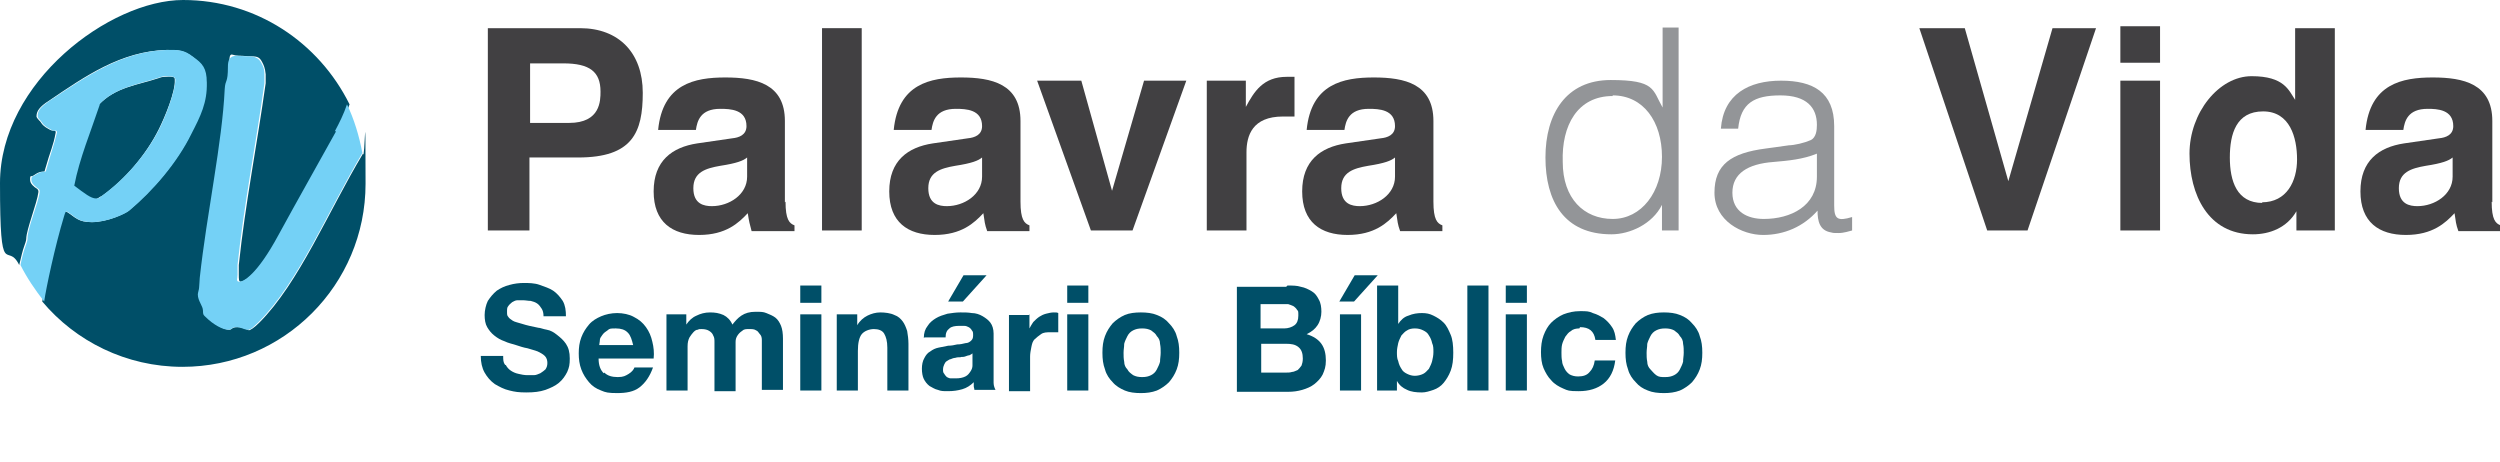 <svg xmlns="http://www.w3.org/2000/svg" id="Layer_2" viewBox="0 0 390.5 72.1" width="390.5" height="72.1"><defs><style>      .st0 {        fill: #414042;      }      .st1 {        fill: #74d1f6;      }      .st2 {        isolation: isolate;      }      .st3 {        fill: #004f68;      }      .st4 {        fill: #939598;      }    </style></defs><g id="Layer_5"><g><path class="st3" d="M38.9,51.5c-.6,0-.8-.4-1.8-.4s-.8.4-1.3.4c-.8,0-2.3-.8-3.5-2-.3-.3-.4-.4-.4-1s-.8-1.5-.8-2.5.2-.7.2-1.1,0-1.1.1-1.5c1-10.1,3.5-21.1,3.9-29.5,0-1.6.5-.8.5-3.5s.3-1.7,1.4-1.7,1.1.1,2.1.1,1.3.2,1.7,1c.2.4.4.8.5,1.8,0,.4,0,.8,0,1.4-1.3,9.3-3.2,18.9-4.2,28.4,0,.6,0,1.1,0,1.5,0,.7,0,1.1.3,1.1.5,0,2.7-1,6.1-7.3,3-5.5,5.9-10.6,9-16.2.7-1.3,1.4-2.7,1.9-4.2C49.8,6.6,40,0,28.6,0S0,12.8,0,28.6s1.1,8.9,3,12.8c.3-1.2.5-2.2.8-3,.1-.3.3-.8.3-1.1,0-1.4,1.7-5.6,1.9-7.3,0-.2,0-.3-.2-.5-.5-.3-1.1-.8-1.1-1.4,0-.5,0-.6.3-.6s.8-.7,1.8-.7c.1,0,.2,0,.2-.2.9-3.2,1.3-3.7,1.7-5.9,0-.2,0-.3-.4-.3-.2,0-.3,0-.8-.3-1.1-.6-1-1-1.4-1.3-.2-.2-.4-.5-.4-.6,0-.8.4-1.5,2-2.5,5.6-3.8,11.2-7.7,18.3-7.9,1.7,0,2.6,0,4.1,1.1,1.4,1.1,2,1.7,2.1,4,0,3.1-1.1,5.3-2.4,8-2.3,4.6-6,8.9-9.7,12-.6.5-3.4,1.8-5.8,1.8-2.1,0-2.6-.8-3.7-1.5-.2-.1-.3-.2-.5-.2s-.2,0-.4.8c-1.4,4.6-2.8,11.2-3.1,13.3,5.2,6.2,13.1,10.2,21.9,10.2,15.8,0,28.6-12.8,28.6-28.6s-.1-3.2-.4-4.7c-5.4,9-10,20.2-16.2,26.4-.8.8-1.4,1.2-1.7,1.2h0Z"></path><path class="st3" d="M15.8,30.7c3.7-2.6,7-6.5,9-10.5,1-2,2.6-5.9,2.5-7.7,0-.4,0-.6-1.5-.5-.2,0-.5,0-1,.2-3.3,1.1-6.8,1.4-9.4,4.2-1.4,4.2-3.2,8.6-4,12.7,1.6,1.3,2.6,2.1,3.4,2,.3,0,.3,0,.9-.4h0Z"></path><path class="st1" d="M10.2,33c.2,0,.3.1.5.2,1.1.7,1.5,1.5,3.7,1.5,2.4,0,5.2-1.3,5.8-1.8,3.7-3.1,7.5-7.5,9.7-12,1.4-2.7,2.5-4.9,2.4-8,0-2.3-.7-3-2.1-4-1.5-1.2-2.4-1.1-4.1-1.1-7.1.2-12.7,4.2-18.3,7.9-1.5,1-2,1.7-1.9,2.5,0,.2.2.4.4.6.3.3.3.7,1.4,1.3.5.3.6.3.8.3.3,0,.4,0,.4.3-.5,2.1-.8,2.7-1.7,5.9,0,.2-.1.2-.2.2-1,0-1.6.7-1.8.7s-.3.2-.3.6c0,.6.7,1.1,1.1,1.4.2.2.2.2.2.5-.2,1.7-2,5.9-1.9,7.3,0,.3-.2.8-.3,1.1-.3.8-.6,1.9-.8,3,1,2,2.3,3.9,3.7,5.7.3-2.1,1.7-8.7,3.1-13.3.2-.7.3-.8.4-.8h0ZM15.5,16.3c2.6-2.7,6.1-3.1,9.4-4.2.6-.2.8-.2,1-.2,1.4,0,1.4.2,1.5.5,0,1.8-1.5,5.7-2.5,7.7-2,4-5.4,7.9-9,10.5-.5.4-.6.4-.9.4-.8,0-1.8-.8-3.4-2,.8-4.2,2.6-8.5,4-12.7h0Z"></path><path class="st1" d="M52.5,20.5c-3.1,5.6-6,10.7-9,16.2-3.4,6.3-5.5,7.3-6.1,7.3s-.3-.5-.3-1.1,0-.9,0-1.5c1-9.5,2.9-19,4.2-28.4,0-.5,0-1,0-1.4,0-1-.3-1.4-.5-1.8-.4-.8-1.2-1-1.7-1-1,0-1.7-.1-2.1-.1-1.2,0-1.4.8-1.4,1.7,0,2.7-.4,1.9-.5,3.5-.4,8.5-2.8,19.4-3.9,29.5,0,.4-.1,1.2-.1,1.5s-.2.8-.2,1.1c0,1,.8,1.8.8,2.5s.1.7.4,1c1.2,1.2,2.7,2,3.5,2s.5-.4,1.3-.4,1.2.4,1.8.4.9-.5,1.7-1.2c6.2-6.2,10.8-17.3,16.2-26.4-.5-2.7-1.3-5.3-2.4-7.6-.5,1.5-1.2,2.9-1.9,4.2h0Z"></path></g></g><g id="Layer_1-2"><g class="st2"><g class="st2"><path class="st3" d="M79,57c.2.4.5.7.8.9.3.2.7.4,1.2.5.4.1.9.2,1.4.2s.7,0,1,0c.4,0,.7-.2,1-.3.3-.2.6-.4.8-.6.2-.3.3-.6.3-1s-.1-.8-.4-1.1c-.3-.3-.7-.5-1.1-.7-.5-.2-1-.3-1.6-.5-.6-.1-1.2-.3-1.8-.5-.6-.2-1.2-.3-1.8-.6-.6-.2-1.1-.5-1.6-.9s-.8-.8-1.1-1.3c-.3-.5-.4-1.2-.4-1.9s.2-1.6.5-2.2c.4-.6.8-1.1,1.4-1.6.6-.4,1.2-.7,2-.9.7-.2,1.5-.3,2.2-.3s1.7,0,2.5.3,1.5.5,2.1.9,1.1,1,1.5,1.6c.4.7.5,1.5.5,2.4h-3.5c0-.5-.1-.9-.3-1.2-.2-.3-.4-.6-.7-.8-.3-.2-.6-.3-1-.4-.4,0-.8-.1-1.2-.1s-.6,0-.9,0c-.3,0-.6.2-.8.3-.2.2-.4.3-.6.6-.2.2-.2.5-.2.9s0,.6.2.8c.1.2.4.4.7.6s.9.3,1.5.5,1.5.4,2.5.6c.3,0,.7.2,1.3.3s1.1.4,1.6.8c.5.4,1,.8,1.4,1.4.4.6.6,1.3.6,2.3s-.1,1.4-.4,2.1c-.3.6-.7,1.2-1.3,1.7-.6.5-1.3.8-2.1,1.1-.9.3-1.8.4-3,.4s-1.8-.1-2.6-.3c-.9-.2-1.6-.6-2.3-1-.7-.5-1.2-1.1-1.6-1.8s-.6-1.6-.6-2.6h3.5c0,.6,0,1,.3,1.4Z"></path><path class="st3" d="M94.4,58.2c.5.5,1.2.7,2.1.7s1.2-.2,1.7-.5c.5-.3.8-.7.9-1h2.9c-.5,1.4-1.2,2.4-2.1,3.1s-2.1.9-3.5.9-1.8-.1-2.5-.4c-.8-.3-1.4-.7-1.9-1.3s-.9-1.2-1.2-2c-.3-.8-.4-1.6-.4-2.5s.1-1.7.4-2.5c.3-.8.7-1.4,1.2-2,.5-.6,1.2-1,1.9-1.3.7-.3,1.6-.5,2.5-.5s1.9.2,2.6.6c.8.4,1.4.9,1.9,1.6s.8,1.4,1,2.3c.2.8.3,1.7.2,2.6h-8.6c0,1.1.3,1.8.8,2.3ZM98,51.9c-.4-.4-1-.6-1.8-.6s-1,0-1.3.3c-.3.2-.6.4-.8.7s-.4.5-.4.8c0,.3-.1.6-.1.8h5.3c-.2-.8-.4-1.5-.8-1.9Z"></path><path class="st3" d="M107.2,49.1v1.6h0c.4-.6.9-1.1,1.6-1.4.6-.3,1.3-.5,2.1-.5s1.4.1,2.1.4c.6.3,1.1.8,1.4,1.5.4-.5.8-1,1.4-1.4.6-.4,1.3-.6,2.2-.6s1.2,0,1.7.2c.5.2,1,.4,1.4.7.4.3.7.8.9,1.3.2.5.3,1.2.3,2v8h-3.3v-6.7c0-.4,0-.8,0-1.1,0-.4-.1-.7-.3-.9s-.3-.5-.6-.6c-.3-.2-.6-.2-1.1-.2s-.8,0-1.1.3c-.3.2-.5.4-.7.7-.2.3-.3.6-.3,1,0,.4,0,.7,0,1.1v6.6h-3.3v-6.7c0-.4,0-.7,0-1,0-.3,0-.7-.2-1-.1-.3-.3-.5-.6-.7-.3-.2-.7-.3-1.2-.3s-.4,0-.6.1c-.3,0-.5.2-.7.4-.2.2-.4.5-.6.8-.2.4-.3.8-.3,1.4v6.9h-3.3v-11.9h3.1Z"></path><path class="st3" d="M125,47.3v-2.7h3.3v2.7h-3.3ZM128.3,49.1v11.9h-3.3v-11.9h3.3Z"></path><path class="st3" d="M133.9,49.1v1.7h0c.4-.7,1-1.2,1.6-1.5s1.3-.5,2-.5,1.6.1,2.2.4c.6.2,1,.6,1.3,1,.3.4.5.9.7,1.5.1.6.2,1.3.2,2v7.3h-3.3v-6.7c0-1-.2-1.7-.5-2.2-.3-.5-.9-.7-1.6-.7s-1.5.3-1.9.8c-.4.5-.6,1.4-.6,2.6v6.2h-3.3v-11.9h3.1Z"></path><path class="st3" d="M144.3,52.8c0-.8.2-1.4.6-1.9.3-.5.8-.9,1.3-1.2.5-.3,1.1-.5,1.8-.7.7-.1,1.3-.2,2-.2s1.2,0,1.8.1c.6,0,1.2.2,1.7.5s.9.6,1.2,1c.3.4.5,1,.5,1.7v6.2c0,.5,0,1,0,1.5,0,.5.2.9.3,1.1h-3.3c0-.2-.1-.4-.1-.6,0-.2,0-.4,0-.6-.5.5-1.1.9-1.8,1.1-.7.2-1.4.3-2.2.3s-1.1,0-1.6-.2c-.5-.1-.9-.4-1.3-.6-.4-.3-.7-.7-.9-1.1-.2-.4-.3-1-.3-1.6s.1-1.2.4-1.7c.2-.4.5-.8.9-1,.4-.3.8-.5,1.3-.6.5-.1,1-.2,1.5-.3.5,0,1-.1,1.4-.2.5,0,.9-.1,1.3-.2.4,0,.7-.2.9-.4.2-.2.3-.4.3-.8,0-.4,0-.6-.2-.8-.1-.2-.3-.4-.5-.5-.2-.1-.4-.2-.7-.2-.3,0-.5,0-.8,0-.6,0-1.2.1-1.5.4-.4.3-.6.7-.6,1.4h-3.3ZM151.9,55.2c-.1.1-.3.2-.5.3-.2,0-.4.1-.7.2s-.5,0-.7.1c-.3,0-.5,0-.8.1-.2,0-.5.1-.7.2-.2,0-.4.2-.6.3-.2.1-.3.3-.4.5-.1.2-.2.5-.2.8s0,.5.2.7c.1.2.3.4.4.5.2.1.4.2.6.2.2,0,.5,0,.8,0,.6,0,1.1-.1,1.5-.3.4-.2.6-.5.8-.8.2-.3.3-.6.3-.9,0-.3,0-.6,0-.7v-1.2ZM154.1,43l-3.7,4.1h-2.3l2.4-4.1h3.6Z"></path><path class="st3" d="M160.8,49.1v2.2h0c.2-.4.4-.7.6-1,.3-.3.6-.6.9-.8.3-.2.7-.4,1.1-.5.4-.1.8-.2,1.2-.2s.5,0,.7.1v3c-.2,0-.3,0-.6,0-.2,0-.4,0-.6,0-.6,0-1.1,0-1.5.3s-.7.5-1,.8-.4.7-.5,1.2c-.1.5-.2,1-.2,1.5v5.4h-3.3v-11.9h3.1Z"></path><path class="st3" d="M166.7,47.3v-2.7h3.3v2.7h-3.3ZM170,49.1v11.9h-3.3v-11.9h3.3Z"></path><path class="st3" d="M172.6,52.5c.3-.8.7-1.4,1.2-2,.5-.5,1.2-1,1.9-1.3s1.6-.4,2.5-.4,1.8.1,2.5.4c.8.3,1.4.7,1.9,1.3.5.5,1,1.2,1.2,2,.3.8.4,1.6.4,2.6s-.1,1.8-.4,2.6c-.3.8-.7,1.4-1.2,2-.5.5-1.2,1-1.9,1.3-.8.3-1.6.4-2.5.4s-1.8-.1-2.5-.4-1.4-.7-1.9-1.3c-.5-.5-1-1.2-1.2-2-.3-.8-.4-1.6-.4-2.6s.1-1.8.4-2.6ZM175.6,56.5c0,.5.2.9.5,1.2.2.4.5.6.9.9.4.2.8.3,1.4.3s1-.1,1.4-.3c.4-.2.7-.5.9-.9.2-.4.4-.8.5-1.2,0-.5.1-.9.1-1.4s0-.9-.1-1.4c0-.5-.2-.9-.5-1.2-.2-.4-.5-.6-.9-.9-.4-.2-.8-.3-1.4-.3s-1,.1-1.4.3c-.4.2-.7.5-.9.9-.2.4-.4.8-.5,1.2,0,.5-.1.9-.1,1.4s0,.9.1,1.4Z"></path><path class="st3" d="M201.1,44.6c.8,0,1.5,0,2.1.2.6.1,1.2.4,1.7.7s.8.7,1.1,1.3c.3.5.4,1.2.4,1.9s-.2,1.5-.6,2.1c-.4.6-.9,1-1.7,1.4,1,.3,1.8.8,2.3,1.5.5.7.7,1.6.7,2.6s-.2,1.5-.5,2.2c-.3.6-.8,1.1-1.3,1.5-.5.4-1.2.7-1.9.9-.7.2-1.4.3-2.2.3h-8v-16.4h7.7ZM200.6,51.3c.6,0,1.2-.2,1.6-.5.4-.3.6-.8.6-1.5s0-.7-.2-.9c-.1-.2-.3-.4-.6-.6-.2-.1-.5-.2-.8-.3-.3,0-.6,0-.9,0h-3.4v3.8h3.7ZM200.8,58.2c.4,0,.7,0,1-.1.3,0,.6-.2.9-.3.2-.2.4-.4.6-.7.1-.3.2-.6.2-1.1,0-.8-.2-1.4-.7-1.8s-1.1-.5-1.9-.5h-3.9v4.5h3.9Z"></path><path class="st3" d="M215.2,43l-3.7,4.1h-2.3l2.4-4.1h3.6ZM209.3,49.1v11.9h3.3v-11.9h-3.3Z"></path><path class="st3" d="M218.4,44.6v6h0c.4-.6.9-1.1,1.6-1.3.7-.3,1.4-.4,2.1-.4s1.2.1,1.8.4,1.1.6,1.6,1.1.8,1.2,1.1,1.9.4,1.7.4,2.8-.1,2-.4,2.8c-.3.8-.7,1.4-1.1,1.9s-1,.9-1.6,1.1-1.2.4-1.8.4c-.9,0-1.7-.1-2.3-.4-.7-.3-1.2-.7-1.6-1.4h0v1.5h-3.1v-16.4h3.3ZM223.7,53.6c-.1-.5-.3-.9-.5-1.2-.2-.4-.5-.6-.9-.8s-.8-.3-1.3-.3-.9.1-1.2.3c-.4.2-.6.5-.9.8-.2.4-.4.8-.5,1.2-.1.5-.2.9-.2,1.4s0,1,.2,1.4c.1.5.3.9.5,1.2.2.4.5.6.9.8.4.2.8.3,1.2.3s.9-.1,1.3-.3.6-.5.9-.8c.2-.4.4-.8.5-1.2s.2-.9.2-1.4,0-1-.2-1.4Z"></path><path class="st3" d="M232.5,44.6v16.4h-3.3v-16.4h3.3Z"></path><path class="st3" d="M235.2,47.3v-2.7h3.3v2.7h-3.3ZM238.5,49.1v11.9h-3.3v-11.9h3.3Z"></path><path class="st3" d="M246.7,51.3c-.5,0-1,.1-1.3.4-.4.2-.6.5-.9.9-.2.4-.4.8-.5,1.2s-.1.9-.1,1.3,0,.9.1,1.3c0,.4.2.8.4,1.2s.5.7.8.9c.4.2.8.3,1.3.3.8,0,1.4-.2,1.8-.7.4-.4.7-1,.8-1.8h3.2c-.2,1.6-.8,2.8-1.8,3.6-1,.8-2.3,1.2-3.9,1.2s-1.7-.1-2.4-.4c-.7-.3-1.4-.7-1.9-1.3-.5-.5-.9-1.2-1.2-1.9-.3-.7-.4-1.6-.4-2.5s.1-1.8.4-2.6c.3-.8.7-1.5,1.2-2s1.2-1,1.9-1.3c.8-.3,1.6-.5,2.6-.5s1.4,0,2,.3c.7.2,1.2.5,1.7.8.5.4.9.8,1.3,1.4s.5,1.2.6,2h-3.2c-.2-1.4-1-2-2.4-2Z"></path><path class="st3" d="M254.3,52.5c.3-.8.7-1.4,1.2-2,.5-.5,1.2-1,1.9-1.3.8-.3,1.6-.4,2.5-.4s1.8.1,2.5.4c.8.3,1.4.7,1.9,1.3.5.5,1,1.2,1.2,2,.3.8.4,1.6.4,2.6s-.1,1.8-.4,2.6c-.3.8-.7,1.4-1.2,2-.5.5-1.2,1-1.9,1.3-.8.3-1.6.4-2.5.4s-1.8-.1-2.5-.4c-.8-.3-1.4-.7-1.9-1.3-.5-.5-1-1.2-1.2-2-.3-.8-.4-1.6-.4-2.6s.1-1.8.4-2.6ZM257.3,56.5c0,.5.2.9.5,1.2s.5.6.9.9.8.3,1.4.3,1-.1,1.4-.3.7-.5.9-.9c.2-.4.4-.8.5-1.2,0-.5.1-.9.1-1.4s0-.9-.1-1.4c0-.5-.2-.9-.5-1.2-.2-.4-.5-.6-.9-.9-.4-.2-.8-.3-1.4-.3s-1,.1-1.4.3c-.4.2-.7.5-.9.9s-.4.8-.5,1.2c0,.5-.1.9-.1,1.4s0,.9.1,1.4Z"></path></g></g></g><g id="Layer_4"><g><path class="st0" d="M82.8,36h-6.6V4.4h14.4c6.1,0,9.8,3.9,9.8,10.1s-1.6,10.1-10.1,10.1h-7.6v11.4h0ZM88.9,19.2c4.9,0,4.9-3.5,4.9-4.9,0-3.1-1.7-4.4-5.8-4.4h-5.2v9.3s6.1,0,6.1,0Z"></path><path class="st0" d="M122.7,31.5c0,2.8.6,3.4,1.4,3.7v.9h-6.7c-.3-1.1-.4-1.5-.6-2.8-1.4,1.5-3.4,3.4-7.6,3.4s-7.1-2-7.1-6.8,2.9-6.9,6.8-7.5l5.5-.8c1-.1,2.2-.5,2.2-1.9,0-2.6-2.5-2.7-4.1-2.7-3.1,0-3.6,1.9-3.8,3.3h-5.9c.7-7.2,5.7-8.2,10.5-8.2s9.3,1,9.3,6.8v12.7h0ZM116.7,24.6c-.6.5-1.6.9-4.2,1.3-2.3.4-4.2,1-4.2,3.5s1.7,2.8,2.9,2.8c2.7,0,5.5-1.8,5.5-4.6v-3h0Z"></path><path class="st0" d="M134.6,36h-6.2V4.4h6.2v31.6h0Z"></path><path class="st0" d="M159.4,31.5c0,2.8.6,3.4,1.4,3.7v.9h-6.6c-.4-1.1-.4-1.5-.6-2.8-1.4,1.5-3.4,3.4-7.6,3.4s-7.1-2-7.1-6.8,2.9-6.9,6.8-7.5l5.5-.8c1-.1,2.2-.5,2.2-1.9,0-2.6-2.5-2.7-4.1-2.7-3.1,0-3.6,1.9-3.8,3.3h-5.9c.7-7.2,5.7-8.2,10.5-8.2s9.3,1,9.3,6.8v12.7h0ZM153.4,24.6c-.6.5-1.6.9-4.2,1.3-2.3.4-4.2,1-4.2,3.5s1.7,2.8,2.9,2.8c2.7,0,5.5-1.8,5.5-4.6v-3h0Z"></path><path class="st0" d="M176.9,36h-6.5l-8.4-23.4h6.9l4.8,17.2h0l5-17.2h6.6l-8.4,23.4h0Z"></path><path class="st0" d="M188.7,12.6h5.9v4.1h0c1.3-2.4,2.7-4.7,6.4-4.7s.8,0,1.2,0v6.2c-.5,0-1.2,0-1.8,0-4.8,0-5.7,3-5.7,5.6v12.2h-6.2V12.6Z"></path><path class="st0" d="M223.9,31.5c0,2.8.6,3.4,1.4,3.7v.9h-6.6c-.4-1.1-.4-1.5-.6-2.8-1.4,1.5-3.4,3.4-7.6,3.4s-7.1-2-7.1-6.8,2.9-6.9,6.8-7.5l5.5-.8c1-.1,2.2-.5,2.2-1.9,0-2.6-2.5-2.7-4.1-2.7-3.1,0-3.6,1.9-3.8,3.3h-5.9c.7-7.2,5.7-8.2,10.5-8.2s9.3,1,9.3,6.8v12.7h0ZM217.9,24.6c-.6.5-1.6.9-4.2,1.3-2.3.4-4.2,1-4.2,3.5s1.7,2.8,2.9,2.8c2.7,0,5.5-1.8,5.5-4.6v-3h0Z"></path><path class="st4" d="M259.6,4.3h2.6v31.7h-2.6v-4h0c-1.5,3-5,4.6-7.9,4.6-7.4,0-10.3-5.2-10.3-12s3.2-12.1,10.2-12.1,6.5,1.5,8.1,4.3V4.3ZM251.9,15c-5.5,0-8,4.6-7.8,10.3,0,5.7,3.3,8.9,7.8,8.9s7.7-4.2,7.7-9.7-2.9-9.6-7.7-9.6h0Z"></path><path class="st4" d="M279.3,22.7c1,0,2.6-.4,3.5-.8s1-1.6,1-2.4c0-2.7-1.6-4.6-5.7-4.6s-6.2,1.2-6.6,5.2h-2.7c.4-5.4,4.4-7.5,9.4-7.5s8.3,1.8,8.3,7.1v12.4c0,2.1.5,2.5,2.8,1.8v2.1c-.4.1-1.3.4-2.1.4s-.8,0-1.2-.1c-1.8-.3-2.1-1.8-2.1-3.4-2.2,2.5-5.2,3.8-8.5,3.8s-7.6-2.2-7.6-6.6,2.6-6.2,8-6.9l3.6-.5h0ZM283.8,24c-2.2.9-4.5,1.1-6.8,1.3-4,.3-6.4,1.8-6.4,4.8s2.4,4.1,4.9,4.1c4.2,0,8.3-2,8.3-6.6v-3.6h0Z"></path><path class="st0" d="M320.5,4.4h6.9l-10.7,31.6h-6.3l-10.6-31.6h7.1l6.8,23.9h0l6.9-23.9h0Z"></path><path class="st0" d="M337.4,9.8h-6.2v-5.7h6.2v5.7ZM337.4,12.6v23.4h-6.2V12.6h6.2Z"></path><path class="st0" d="M364.7,36h-6v-3h0c-1.5,2.6-4.2,3.6-6.8,3.6-7,0-9.9-6.2-9.9-12.6s4.6-12.1,9.7-12.1,5.8,2.2,6.8,3.7h0V4.4h6.2v31.6h0ZM353.3,31.6c3.9,0,5.5-3.3,5.5-6.7s-1.1-7.5-5.3-7.5-5.2,3.5-5.2,7.2,1.1,7.1,5.1,7.1h0Z"></path><path class="st0" d="M389.2,31.5c0,2.8.6,3.4,1.4,3.7v.9h-6.6c-.4-1.1-.4-1.5-.6-2.8-1.4,1.5-3.4,3.4-7.6,3.4s-7.1-2-7.1-6.8,2.9-6.9,6.8-7.5l5.5-.8c1-.1,2.2-.5,2.2-1.9,0-2.6-2.5-2.7-4-2.7-3.1,0-3.6,1.9-3.8,3.3h-5.9c.7-7.2,5.7-8.2,10.5-8.2s9.3,1,9.3,6.8v12.7h0ZM383.1,24.6c-.6.5-1.6.9-4.2,1.3-2.3.4-4.2,1-4.2,3.5s1.7,2.8,2.9,2.8c2.7,0,5.5-1.8,5.5-4.6v-3h0Z"></path></g></g></svg>